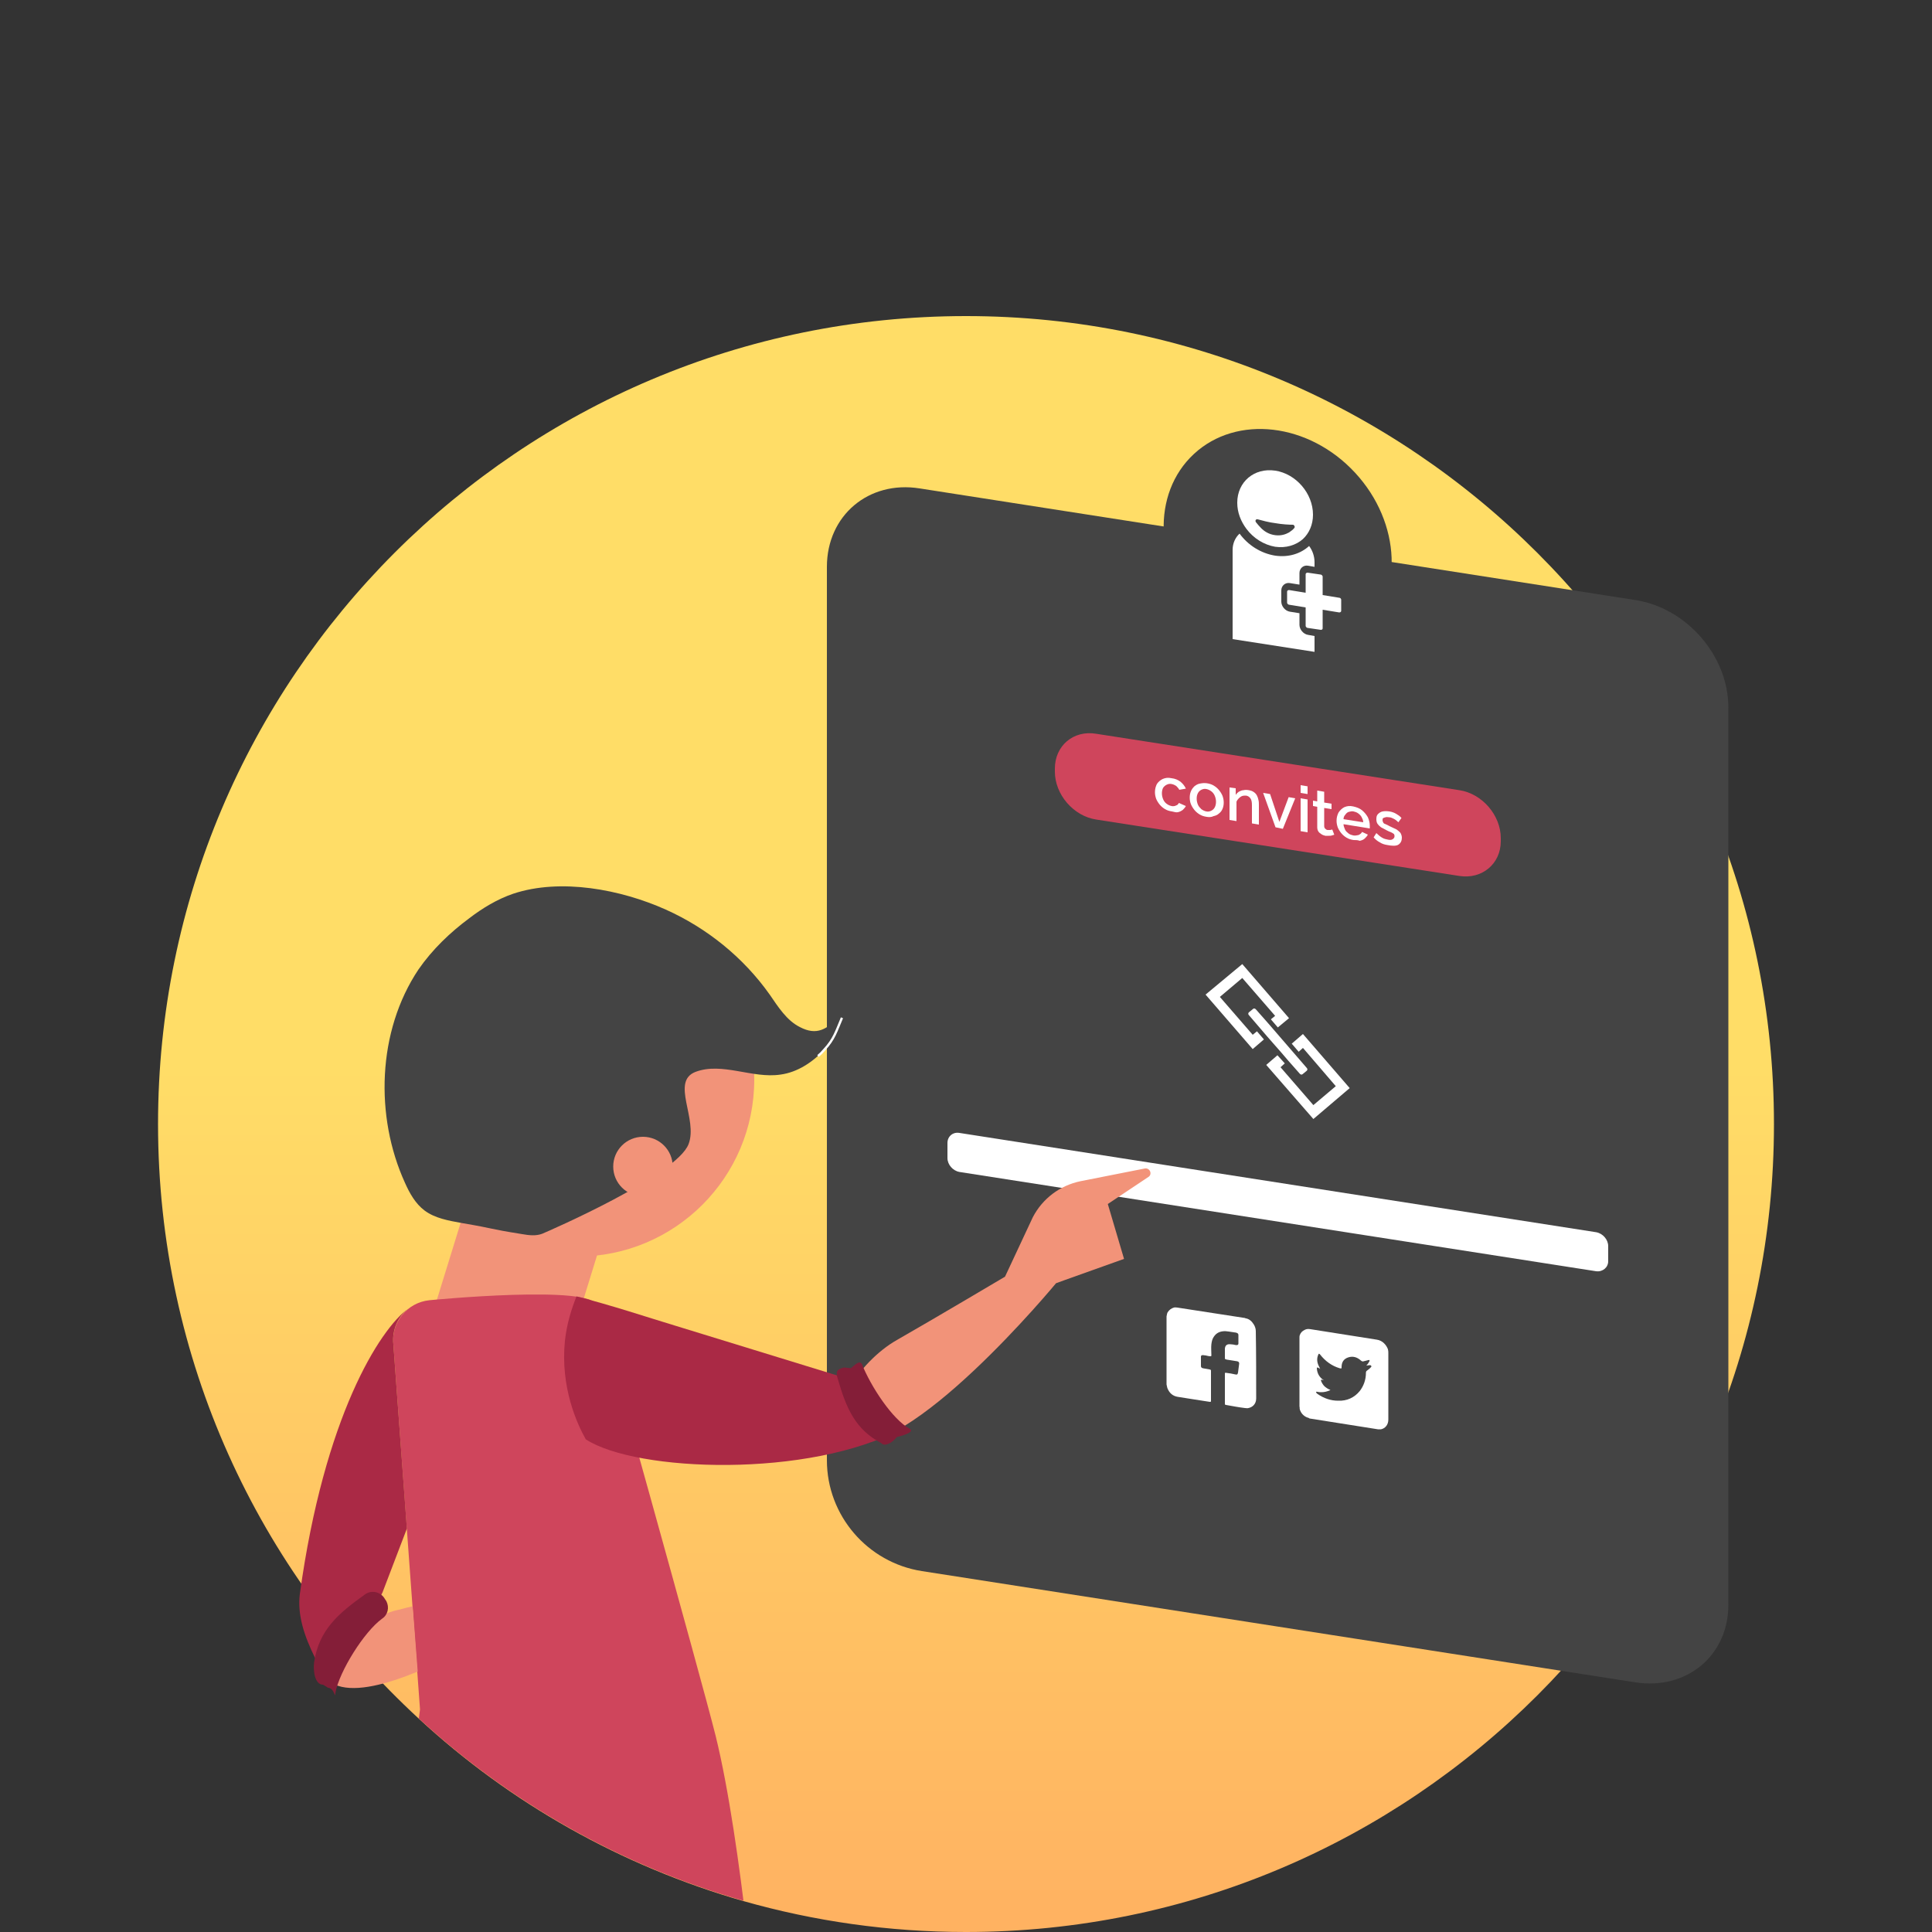 <?xml version="1.0" encoding="utf-8"?>
<!-- Generator: Adobe Illustrator 25.3.1, SVG Export Plug-In . SVG Version: 6.00 Build 0)  -->
<svg version="1.1" id="Camada_1" xmlns="http://www.w3.org/2000/svg" xmlns:xlink="http://www.w3.org/1999/xlink" x="0px" y="0px"
	 viewBox="0 0 500 500" style="enable-background:new 0 0 500 500;" xml:space="preserve">
<rect x="0" y="0" width="500" height="500" fill="#333333" stroke="none"/>
<style type="text/css">
	.st0{fill:url(#SVGID_1_);}
	.st1{fill:#444444;}
	.st2{fill:#FFFFFF;}
	.st3{fill:#CF455C;}
	.st4{clip-path:url(#SVGID_3_);}
	.st5{fill:#F29379;}
	.st6{fill:#AA2945;}
	.st7{fill:#841E38;}
	.st8{fill:#444444;stroke:#FFFFFF;stroke-width:0.6;stroke-miterlimit:10;}
</style>
<g>
	
		<linearGradient id="SVGID_1_" gradientUnits="userSpaceOnUse" x1="250" y1="-200.04" x2="250" y2="436.79" gradientTransform="matrix(1 0 0 -1 0 502.44)">
		<stop  offset="0" style="stop-color:#FF8A5C"/>
		<stop  offset="0.67" style="stop-color:#FFDD67"/>
	</linearGradient>
	<path class="st0" d="M459.1,290.9C459.1,406.4,365.5,500,250,500c-20,0-39.3-2.8-57.6-8c-31.7-9.1-60.4-25.4-84-47.2
		c-41.5-38.2-67.5-93-67.5-153.9c0-115.5,93.6-209.1,209.1-209.1S459.1,175.5,459.1,290.9z"/>
	<g>
		<g>
			<path class="st1" d="M423.3,435.4l-184.7-28.8c-14.1-2.2-24.6-14.4-24.6-28.7V146.7c0-13.3,10.8-22.4,24-20.3l185.3,28.9
				c13.3,2.1,24,14.5,24,27.8v232C447.4,428.4,436.6,437.4,423.3,435.4z"/>
			
				<ellipse transform="matrix(0.734 -0.679 0.679 0.734 -7.744 262.011)" class="st1" cx="330.7" cy="140.9" rx="27.3" ry="31.9"/>
		</g>
		<g>
			<g>
				<path class="st2" d="M340.2,145.5v1.2l-1.7-0.3c-1.2-0.2-2.2,0.7-2.2,1.9v3l-2.5-0.4c-1.2-0.2-2.2,0.7-2.2,1.9v2.9
					c0,1.2,1,2.4,2.2,2.6l2.5,0.4v3c0,1.2,1,2.4,2.2,2.6l1.7,0.3v4.1l-21.2-3.3v-23.1c0-1.7,0.7-3.2,1.8-4.2c2.2,3,5.5,5.1,9.2,5.7
					c3.5,0.5,6.6-0.5,8.8-2.5C339.7,142.5,340.2,144,340.2,145.5L340.2,145.5z"/>
				<path class="st2" d="M330,121.8c-5.4-0.8-9.8,2.9-9.8,8.3c0,2.5,0.9,4.8,2.4,6.8c1.8,2.4,4.5,4.1,7.4,4.6c2.8,0.4,5.4-0.4,7.2-2
					c1.6-1.5,2.6-3.7,2.6-6.3C339.8,127.7,335.4,122.6,330,121.8L330,121.8z M335,136.6c-0.3,0.4-0.8,0.8-1.4,1.2
					c-0.9,0.5-2.1,0.9-3.6,0.7c-1.6-0.2-2.8-1-3.6-1.8c-0.6-0.6-1-1.1-1.4-1.6c-0.2-0.4,0-0.8,0.5-0.7c1.1,0.3,2.9,0.8,4.6,1
					c1.7,0.3,3.5,0.4,4.5,0.4C334.9,135.8,335.2,136.3,335,136.6L335,136.6z"/>
			</g>
			<path class="st2" d="M347.1,155.2v2.9c0,0.2-0.2,0.4-0.5,0.4l-4.3-0.7v4.8c0,0.3-0.2,0.4-0.5,0.4l-3.4-0.5
				c-0.2,0-0.5-0.3-0.5-0.5v-4.8l-4.3-0.7c-0.2,0-0.5-0.3-0.5-0.5v-2.9c0-0.2,0.2-0.4,0.5-0.4l4.3,0.7v-4.8c0-0.2,0.2-0.4,0.5-0.4
				l3.4,0.5c0.2,0,0.5,0.3,0.5,0.5v4.8l4.3,0.7C346.9,154.7,347.1,155,347.1,155.2L347.1,155.2z"/>
		</g>
		<g>
			<polygon class="st2" points="330.6,273.1 332.5,275.2 331.4,276.2 339.9,286 345.7,281.1 337.2,271.2 336.1,272.2 334.3,270.1 
				337.2,267.6 349.3,281.6 339.9,289.6 327.7,275.6 			"/>
			<polygon class="st2" points="312,257.4 321.5,249.5 333.6,263.5 330.7,265.9 328.9,263.8 330,262.9 321.5,253.1 315.7,258 
				324.2,267.8 325.3,266.9 327.1,269 324.2,271.5 			"/>
			<path class="st2" d="M323.2,262.7c-0.2-0.2-0.2-0.5,0-0.7l1.1-0.9c0.2-0.2,0.5-0.1,0.7,0.1l3,3.4l0,0l0.7,0.8l9.5,11
				c0.2,0.2,0.2,0.5,0,0.7l-1.1,0.9c-0.2,0.2-0.5,0.1-0.7-0.1l-3-3.4l0,0l-1.8-2.1l-3.6-4.1l-1.8-2.1L323.2,262.7L323.2,262.7z"/>
		</g>
		<path class="st2" d="M413.1,329l-164.8-25.7c-1.7-0.3-3.1-1.9-3.1-3.6v-3.9c0-1.7,1.4-2.9,3.1-2.6l164.8,25.7
			c1.7,0.3,3.1,1.9,3.1,3.6v3.9C416.2,328,414.8,329.2,413.1,329z"/>
		<g>
			<path class="st2" d="M359.3,350.2c0-0.3,0-0.6-0.1-1c-0.4-1.1-1.4-2.3-2.9-2.5c-5.7-0.9-11.4-1.8-17.1-2.7
				c-0.6-0.1-1.1-0.1-1.6,0.2c-0.6,0.3-1,0.7-1.2,1.3c-0.1,0.2-0.1,0.5-0.1,0.7V364c0.1,0.2,0,0.5,0.1,0.8c0.3,0.9,0.9,1.6,1.8,2
				c0.2,0.1,0.5,0.1,0.7,0.3l17.7,2.8c0.3,0,0.5,0,0.8,0c1-0.2,1.9-1.1,1.9-2.5C359.3,361.5,359.3,355.8,359.3,350.2L359.3,350.2z
				 M354.9,353.7c-0.3,0.4-0.7,0.7-1.1,1c-0.2,0.1-0.3,0.3-0.3,0.6c0,1.8-0.6,3.4-1.6,4.7c-1.4,1.7-3.3,2.6-5.6,2.5
				c-1.9,0-3.7-0.6-5.4-1.8c0,0,0,0-0.1-0.1c-0.1-0.1-0.2-0.2-0.2-0.3c0-0.1,0.2-0.2,0.3-0.1c0.4,0.1,0.8,0.1,1.1,0.1
				c0.8,0,1.5-0.2,2.2-0.5c0,0,0,0,0.1-0.1c-0.6-0.2-1-0.5-1.5-0.9c-0.4-0.4-0.7-0.9-0.9-1.4c-0.1-0.3,0-0.4,0.3-0.3
				c0.1,0,0.2,0.1,0.4,0.1c-0.1-0.1-0.2-0.1-0.3-0.2c-0.9-0.7-1.4-1.6-1.5-2.8c0-0.3,0.1-0.4,0.4-0.2c0.2,0.1,0.3,0.2,0.5,0.3
				c-0.1-0.1-0.2-0.2-0.2-0.4c-0.7-1.2-0.8-2.3-0.3-3.4c0.1-0.2,0.2-0.2,0.4,0c1.4,1.8,3.1,3,5.1,3.6c0.5,0.1,0.5,0.1,0.5-0.3
				c0-1.2,0.5-2.1,1.7-2.5c1.2-0.4,2.3-0.1,3.3,0.8c0.2,0.2,0.5,0.3,0.7,0.2c0.4-0.1,0.8-0.2,1.2-0.3c0.1,0,0.2-0.1,0.3,0
				c0.1,0.1,0,0.2,0,0.3c-0.2,0.4-0.4,0.7-0.8,1.1c0.3,0,0.6-0.1,0.9-0.1c0.1,0,0.2,0,0.3,0.1C355,353.6,354.9,353.7,354.9,353.7
				L354.9,353.7z"/>
			<path class="st2" d="M325.1,361.9c0,1.5-1,2.3-2,2.5c-0.3,0.1-0.6,0-0.9,0c-1.7-0.2-3.2-0.5-4.9-0.8c-0.2,0-0.3-0.1-0.3-0.3v-7.2
				c0-0.2,0-0.3,0-0.5c0-0.3,0-0.4,0.4-0.3c0.8,0.1,1.5,0.2,2.3,0.4c0.5,0.1,0.6,0,0.7-0.5c0.1-0.8,0.2-1.5,0.3-2.3
				c0-0.3-0.1-0.5-0.5-0.6c-0.8-0.1-1.7-0.3-2.5-0.4c-0.1,0-0.2,0-0.4-0.1c-0.2,0-0.3-0.1-0.3-0.3c0-0.2,0-0.4,0-0.5
				c0-0.6,0-1.3,0-2c0.1-0.9,0.6-1.2,1.5-1.1c0.4,0,0.9,0.1,1.3,0.2c0.1,0,0.2,0,0.3,0c0.2,0,0.4-0.1,0.4-0.4c0-0.7,0-1.4,0-2.2
				c0-0.2-0.1-0.4-0.3-0.5c-0.1,0-0.1,0-0.2-0.1c-0.7-0.1-1.3-0.2-2-0.3c-0.3,0-0.6-0.1-0.9-0.1c-1.3,0-2.3,0.4-3,1.5
				c-0.4,0.6-0.5,1.2-0.6,1.9c-0.1,0.9,0,1.8,0,2.7c0,0.1,0,0.1,0,0.2c0,0.2-0.1,0.2-0.3,0.2c-0.3,0-0.7-0.1-1.1-0.2
				c-0.3,0-0.5-0.1-0.8-0.1c-0.3,0-0.5,0.1-0.5,0.4c0,0.8,0,1.6,0,2.4c0,0.4,0.2,0.5,0.5,0.6c0.6,0.1,1.1,0.2,1.7,0.3
				c0.4,0.1,0.4,0.1,0.4,0.5c0,2.3,0,7.4,0,7.7c0,0.2-0.1,0.2-0.3,0.2c-2.8-0.4-5.6-0.9-8.3-1.3c-1.3-0.2-2.2-1-2.7-2.3
				c-0.1-0.3-0.1-0.6-0.2-0.9v-17.6c0.1-0.4,0.1-0.8,0.3-1.1c0.4-0.6,0.9-1,1.6-1.2c0.3-0.1,0.6,0,0.9,0l17.5,2.7
				c0.1,0.1,0.2,0.1,0.3,0.1c0.9,0.2,1.5,0.8,2,1.6c0.3,0.5,0.5,1.1,0.5,1.7C325.1,350.4,325.1,356.2,325.1,361.9L325.1,361.9z"/>
		</g>
		<path class="st3" d="M377.7,226.7l-94-14.6c-5.9-0.9-10.7-6.5-10.7-12.4v-0.8c0-5.9,4.8-10,10.7-9l94,14.6
			c5.9,0.9,10.7,6.5,10.7,12.4v0.8C388.4,223.6,383.5,227.6,377.7,226.7z"/>
		<g>
			<path class="st2" d="M303.3,210c-0.7-0.1-1.3-0.3-1.8-0.6c-0.5-0.3-1-0.7-1.4-1.2s-0.7-1-0.9-1.5c-0.2-0.6-0.3-1.1-0.3-1.7
				c0-0.8,0.2-1.5,0.5-2.1c0.4-0.6,0.9-1,1.5-1.3c0.7-0.3,1.4-0.4,2.3-0.2c0.9,0.1,1.6,0.4,2.3,0.9c0.6,0.5,1.1,1.1,1.4,1.8
				l-1.7,0.3c-0.2-0.4-0.5-0.7-0.8-1c-0.3-0.2-0.7-0.4-1.2-0.5c-0.5-0.1-0.9,0-1.3,0.2c-0.4,0.2-0.7,0.5-0.9,0.8
				c-0.2,0.4-0.3,0.9-0.3,1.4s0.1,1,0.3,1.5c0.2,0.5,0.5,0.9,0.9,1.2s0.8,0.5,1.3,0.6c0.3,0.1,0.6,0,0.8,0c0.3-0.1,0.5-0.2,0.7-0.3
				c0.2-0.2,0.3-0.3,0.4-0.5l1.8,0.8c-0.2,0.4-0.5,0.7-0.8,1c-0.4,0.3-0.8,0.5-1.3,0.6S303.9,210.1,303.3,210L303.3,210z"/>
			<path class="st2" d="M312.3,211.4c-0.7-0.1-1.3-0.3-1.8-0.6c-0.5-0.3-1-0.7-1.4-1.2s-0.7-1-0.9-1.5s-0.3-1.1-0.3-1.7
				s0.1-1.1,0.3-1.6c0.2-0.5,0.5-0.9,0.9-1.3c0.4-0.3,0.8-0.6,1.4-0.7c0.5-0.1,1.1-0.2,1.8-0.1s1.3,0.3,1.8,0.6
				c0.5,0.3,1,0.7,1.4,1.2c0.4,0.5,0.7,1,0.9,1.5c0.2,0.6,0.3,1.1,0.3,1.7c0,0.6-0.1,1.1-0.3,1.6c-0.2,0.5-0.5,0.9-0.9,1.2
				c-0.4,0.4-0.9,0.6-1.4,0.7C313.5,211.5,312.9,211.5,312.3,211.4L312.3,211.4z M309.7,206.7c0,0.5,0.1,1,0.3,1.5
				c0.2,0.5,0.5,0.8,0.9,1.2c0.4,0.3,0.8,0.5,1.3,0.6c0.5,0.1,0.9,0,1.3-0.2c0.4-0.2,0.7-0.5,0.9-0.9c0.2-0.4,0.3-0.9,0.3-1.4
				c0-0.5-0.1-1-0.3-1.5c-0.2-0.5-0.5-0.9-0.9-1.2c-0.4-0.3-0.8-0.5-1.3-0.6c-0.5-0.1-0.9,0-1.3,0.2c-0.4,0.2-0.7,0.5-0.9,0.9
				C309.8,205.7,309.7,206.1,309.7,206.7z"/>
			<path class="st2" d="M325.8,213.4l-1.8-0.3v-4.7c0-0.8-0.1-1.4-0.4-1.8c-0.3-0.4-0.6-0.6-1.1-0.7c-0.4,0-0.7,0-1,0.1
				c-0.3,0.1-0.6,0.3-0.9,0.6s-0.5,0.6-0.6,0.9v5l-1.8-0.3v-8.4l1.6,0.2v1.7c0.2-0.3,0.5-0.6,0.8-0.8c0.4-0.2,0.8-0.4,1.2-0.4
				c0.4-0.1,0.9-0.1,1.4,0c0.5,0.1,0.9,0.2,1.3,0.5c0.3,0.2,0.6,0.5,0.8,0.9s0.3,0.7,0.4,1.2c0.1,0.4,0.1,0.9,0.1,1.3V213.4
				L325.8,213.4z"/>
			<path class="st2" d="M330.1,214.1l-3.2-8.9l1.8,0.3l2.4,7.2l2.4-6.4l1.7,0.3l-3.2,7.9L330.1,214.1L330.1,214.1z"/>
			<path class="st2" d="M336.6,205.2v-2l1.8,0.3v2L336.6,205.2z M336.6,215.1v-8.5l1.8,0.3v8.5L336.6,215.1z"/>
			<path class="st2" d="M345.3,216c-0.1,0.1-0.3,0.1-0.6,0.2c-0.2,0.1-0.5,0.1-0.8,0.1c-0.3,0-0.6,0-0.9,0c-0.4-0.1-0.7-0.2-1-0.4
				c-0.3-0.2-0.6-0.4-0.8-0.7c-0.2-0.3-0.3-0.7-0.3-1.1v-5.3l-1.1-0.2v-1.4l1.1,0.2v-2.8l1.8,0.3v2.8l1.9,0.3v1.4l-1.9-0.3v4.7
				c0,0.3,0.1,0.5,0.3,0.7c0.2,0.2,0.4,0.3,0.6,0.3s0.5,0,0.7,0c0.2-0.1,0.4-0.1,0.5-0.1L345.3,216L345.3,216z"/>
			<path class="st2" d="M350.3,217.4c-0.7-0.1-1.3-0.3-1.8-0.6c-0.5-0.3-1-0.7-1.4-1.2s-0.7-1-0.9-1.5c-0.2-0.6-0.3-1.1-0.3-1.7
				c0-0.8,0.2-1.5,0.5-2.1c0.4-0.6,0.9-1.1,1.5-1.4c0.7-0.3,1.4-0.4,2.3-0.2s1.7,0.5,2.3,1s1.1,1.1,1.5,1.8c0.3,0.7,0.5,1.4,0.5,2.2
				c0,0.1,0,0.2,0,0.4c0,0.1,0,0.2,0,0.3l-6.8-1.1c0,0.5,0.2,0.9,0.4,1.4s0.6,0.7,0.9,1c0.4,0.3,0.8,0.4,1.2,0.5
				c0.5,0.1,0.9,0,1.4-0.1c0.4-0.2,0.7-0.4,0.9-0.8l1.5,0.7c-0.2,0.4-0.5,0.7-0.8,1s-0.8,0.5-1.3,0.6
				C351.4,217.4,350.9,217.4,350.3,217.4L350.3,217.4z M347.7,212l5.1,0.8c0-0.5-0.2-0.9-0.4-1.3s-0.5-0.7-0.9-1
				c-0.4-0.3-0.8-0.4-1.2-0.5c-0.4-0.1-0.8,0-1.2,0.1s-0.7,0.4-0.9,0.7C347.9,211.1,347.7,211.5,347.7,212L347.7,212z"/>
			<path class="st2" d="M359.1,218.7c-0.7-0.1-1.4-0.3-2-0.7c-0.6-0.3-1.2-0.8-1.6-1.3l0.7-1.1c0.5,0.5,1,0.9,1.5,1.2s1,0.4,1.5,0.5
				s0.9,0.1,1.2-0.1s0.5-0.4,0.5-0.8c0-0.3-0.1-0.5-0.2-0.6c-0.2-0.1-0.4-0.3-0.7-0.4c-0.3-0.1-0.7-0.3-1.1-0.5
				c-0.6-0.3-1.1-0.6-1.5-0.8c-0.4-0.3-0.7-0.6-0.9-0.9c-0.2-0.3-0.3-0.7-0.3-1.2c0-0.6,0.1-1,0.4-1.3c0.3-0.3,0.7-0.6,1.2-0.7
				c0.5-0.1,1.1-0.1,1.8,0c0.6,0.1,1.2,0.3,1.7,0.6c0.5,0.3,1,0.6,1.4,1.1l-0.8,1.1c-0.4-0.4-0.8-0.7-1.2-0.9
				c-0.4-0.2-0.8-0.4-1.3-0.4c-0.3,0-0.5-0.1-0.8,0s-0.4,0.1-0.6,0.2c-0.2,0.1-0.2,0.3-0.2,0.6c0,0.2,0.1,0.4,0.2,0.6
				s0.3,0.3,0.6,0.4s0.6,0.3,1,0.5c0.7,0.3,1.2,0.6,1.7,0.8c0.5,0.3,0.8,0.6,1.1,0.9c0.2,0.3,0.4,0.8,0.4,1.3c0,0.8-0.3,1.4-0.9,1.8
				S360.1,218.9,359.1,218.7L359.1,218.7z"/>
		</g>
	</g>
	<g>
		<defs>
			<circle id="SVGID_2_" cx="250" cy="290.9" r="209.1"/>
		</defs>
		<clipPath id="SVGID_3_">
			<use xlink:href="#SVGID_2_"  style="overflow:visible;"/>
		</clipPath>
		<g class="st4">
			<g>
				<path class="st5" d="M296.3,302.4l-16.7,3.3c-5.3,1.1-9.8,4.5-12.3,9.3l-7.2,15.4c0,0-18.2,10.8-28,16.4
					c-9.9,5.6-19.5,20.3-13.6,26.5c16.5,5.2,54.8-41.2,54.8-41.2l2.2-0.8l15.4-5.5l-4.2-14.2l0,0l10.5-7
					C298.3,303.9,297.6,302.2,296.3,302.4L296.3,302.4z"/>
				
					<rect x="108.3" y="305.9" transform="matrix(0.295 -0.956 0.956 0.295 -213.94 358.157)" class="st5" width="54.7" height="36.2"/>
				<path class="st3" d="M196.3,529L95.9,539.4l12.8-97l-6.9-94.5c-0.6-5.7,3.6-10.8,9.3-11.4c0,0,42.8-4.2,43.4,1.5
					c0,0,26.9,96,30.7,111.2C192.1,477.2,196.3,529,196.3,529L196.3,529z"/>
				<circle class="st5" cx="149.4" cy="279.4" r="45.8"/>
				<path class="st6" d="M151.6,372.5c13.1,8.5,57.9,10.1,81.9-2.8c1.2-0.6-12.5-12.4-12.5-12.4l-46.2-14.2
					c-7.3-2.2-16.2-5.2-25.6-7.6c-1.2,3-2.5,6.9-3,11.5C145,359,149.3,368.4,151.6,372.5L151.6,372.5z"/>
				<path class="st1" d="M104.8,306.1c1.2,2.7,2.7,5.4,5.1,7.2c2.7,2,6.2,2.6,9.5,3.2c9.4,1.6,6.4,1.4,15.8,2.9
					c1.7,0.3,3.5,0.5,5.1-0.1c1.7-0.7,34.8-15.1,37.9-23.2c2.5-6.5-4.7-16.2,1.8-18.7c6.9-2.6,14.7,1.8,22,0.7
					c4.4-0.6,8.3-3.2,11.4-6.5c2.6-2.8,3.1-4.8,4.6-8.3c0.1-0.4-0.3-0.6-0.6-0.4c-3.4,3.5-6,5.2-10.4,2.9c-3.4-1.7-5.6-5.2-7.8-8.4
					c-6.8-9.6-16.2-17.2-26.9-22c-11.6-5.2-27.2-8.2-39.5-4.1c-4.1,1.4-7.9,3.7-11.3,6.3c-5,3.7-9.6,8.1-13.2,13.3
					C97.6,266.9,97,289,104.8,306.1L104.8,306.1z"/>
				<circle class="st5" cx="166.4" cy="301.9" r="7.7"/>
				<path class="st7" d="M232.1,371.9c-1.3,1.7-3.3,2.5-4,1.6c-6.8-3.6-9.1-9.1-11.3-16.7c-0.6-1.9-0.2-2.5,1.7-2.9l1.7,0.2
					c1.5-1.3,2.2-1.9,2.8-1.2c2.4,6,8,14.5,12.5,16.9C237,370.8,232.1,371.9,232.1,371.9L232.1,371.9z"/>
			</g>
		</g>
	</g>
	<path class="st8" d="M211.7,273.3c0.6-0.5,1.1-1,1.6-1.6c2.6-2.8,3.1-4.8,4.6-8.3"/>
	<path class="st5" d="M108.1,432.6c-8,3.3-15.7,5.3-20.6,3.7c-0.5-0.1-0.9-0.3-1.4-0.6c-0.2-0.1-0.4-0.2-0.6-0.3
		c-2.4-4.7,2.7-11.1,9.3-15.2c1.7-1.1,3.6-2,5.4-2.7c1-0.4,2-0.7,3-0.9c1.1-0.3,2.3-0.6,3.6-0.9L108.1,432.6L108.1,432.6z"/>
	<path class="st6" d="M101.8,347.9l3.5,47.7L99,412.1c0,0-0.1,0.2-0.3,0.6c-0.4,0.8-1.2,2.4-2.2,4.4c-0.5,1-1.1,2-1.6,3.1
		c-3.1,6-7.1,13.4-8.8,15.5c-0.2,0.3-0.4,0.5-0.5,0.5c-0.1,0.1-0.1,0.1-0.2,0.1c-0.1-0.1-0.1-0.2-0.2-0.3c-1.3-2.3-2.6-4.7-3.7-7
		c-2.7-5.5-4.6-11-3.9-16.5c6.3-45.8,20.6-68.4,28.1-73.9C103,340.7,101.4,344.2,101.8,347.9L101.8,347.9z"/>
	<path class="st7" d="M84.9,436.8l-1.3-0.8c-2.2,0-2.6-3.8-2.3-5.9c1.3-8.3,6.2-12.5,13.2-17.5c1.7-1.2,4.1-0.6,5.1,1.2l0.4,0.6
		c0.8,1.6,0.4,3.5-1.1,4.5c-4.7,3.4-11.1,13.7-12.1,19.2C86.7,440,86.6,436.8,84.9,436.8L84.9,436.8z"/>
</g>
</svg>
